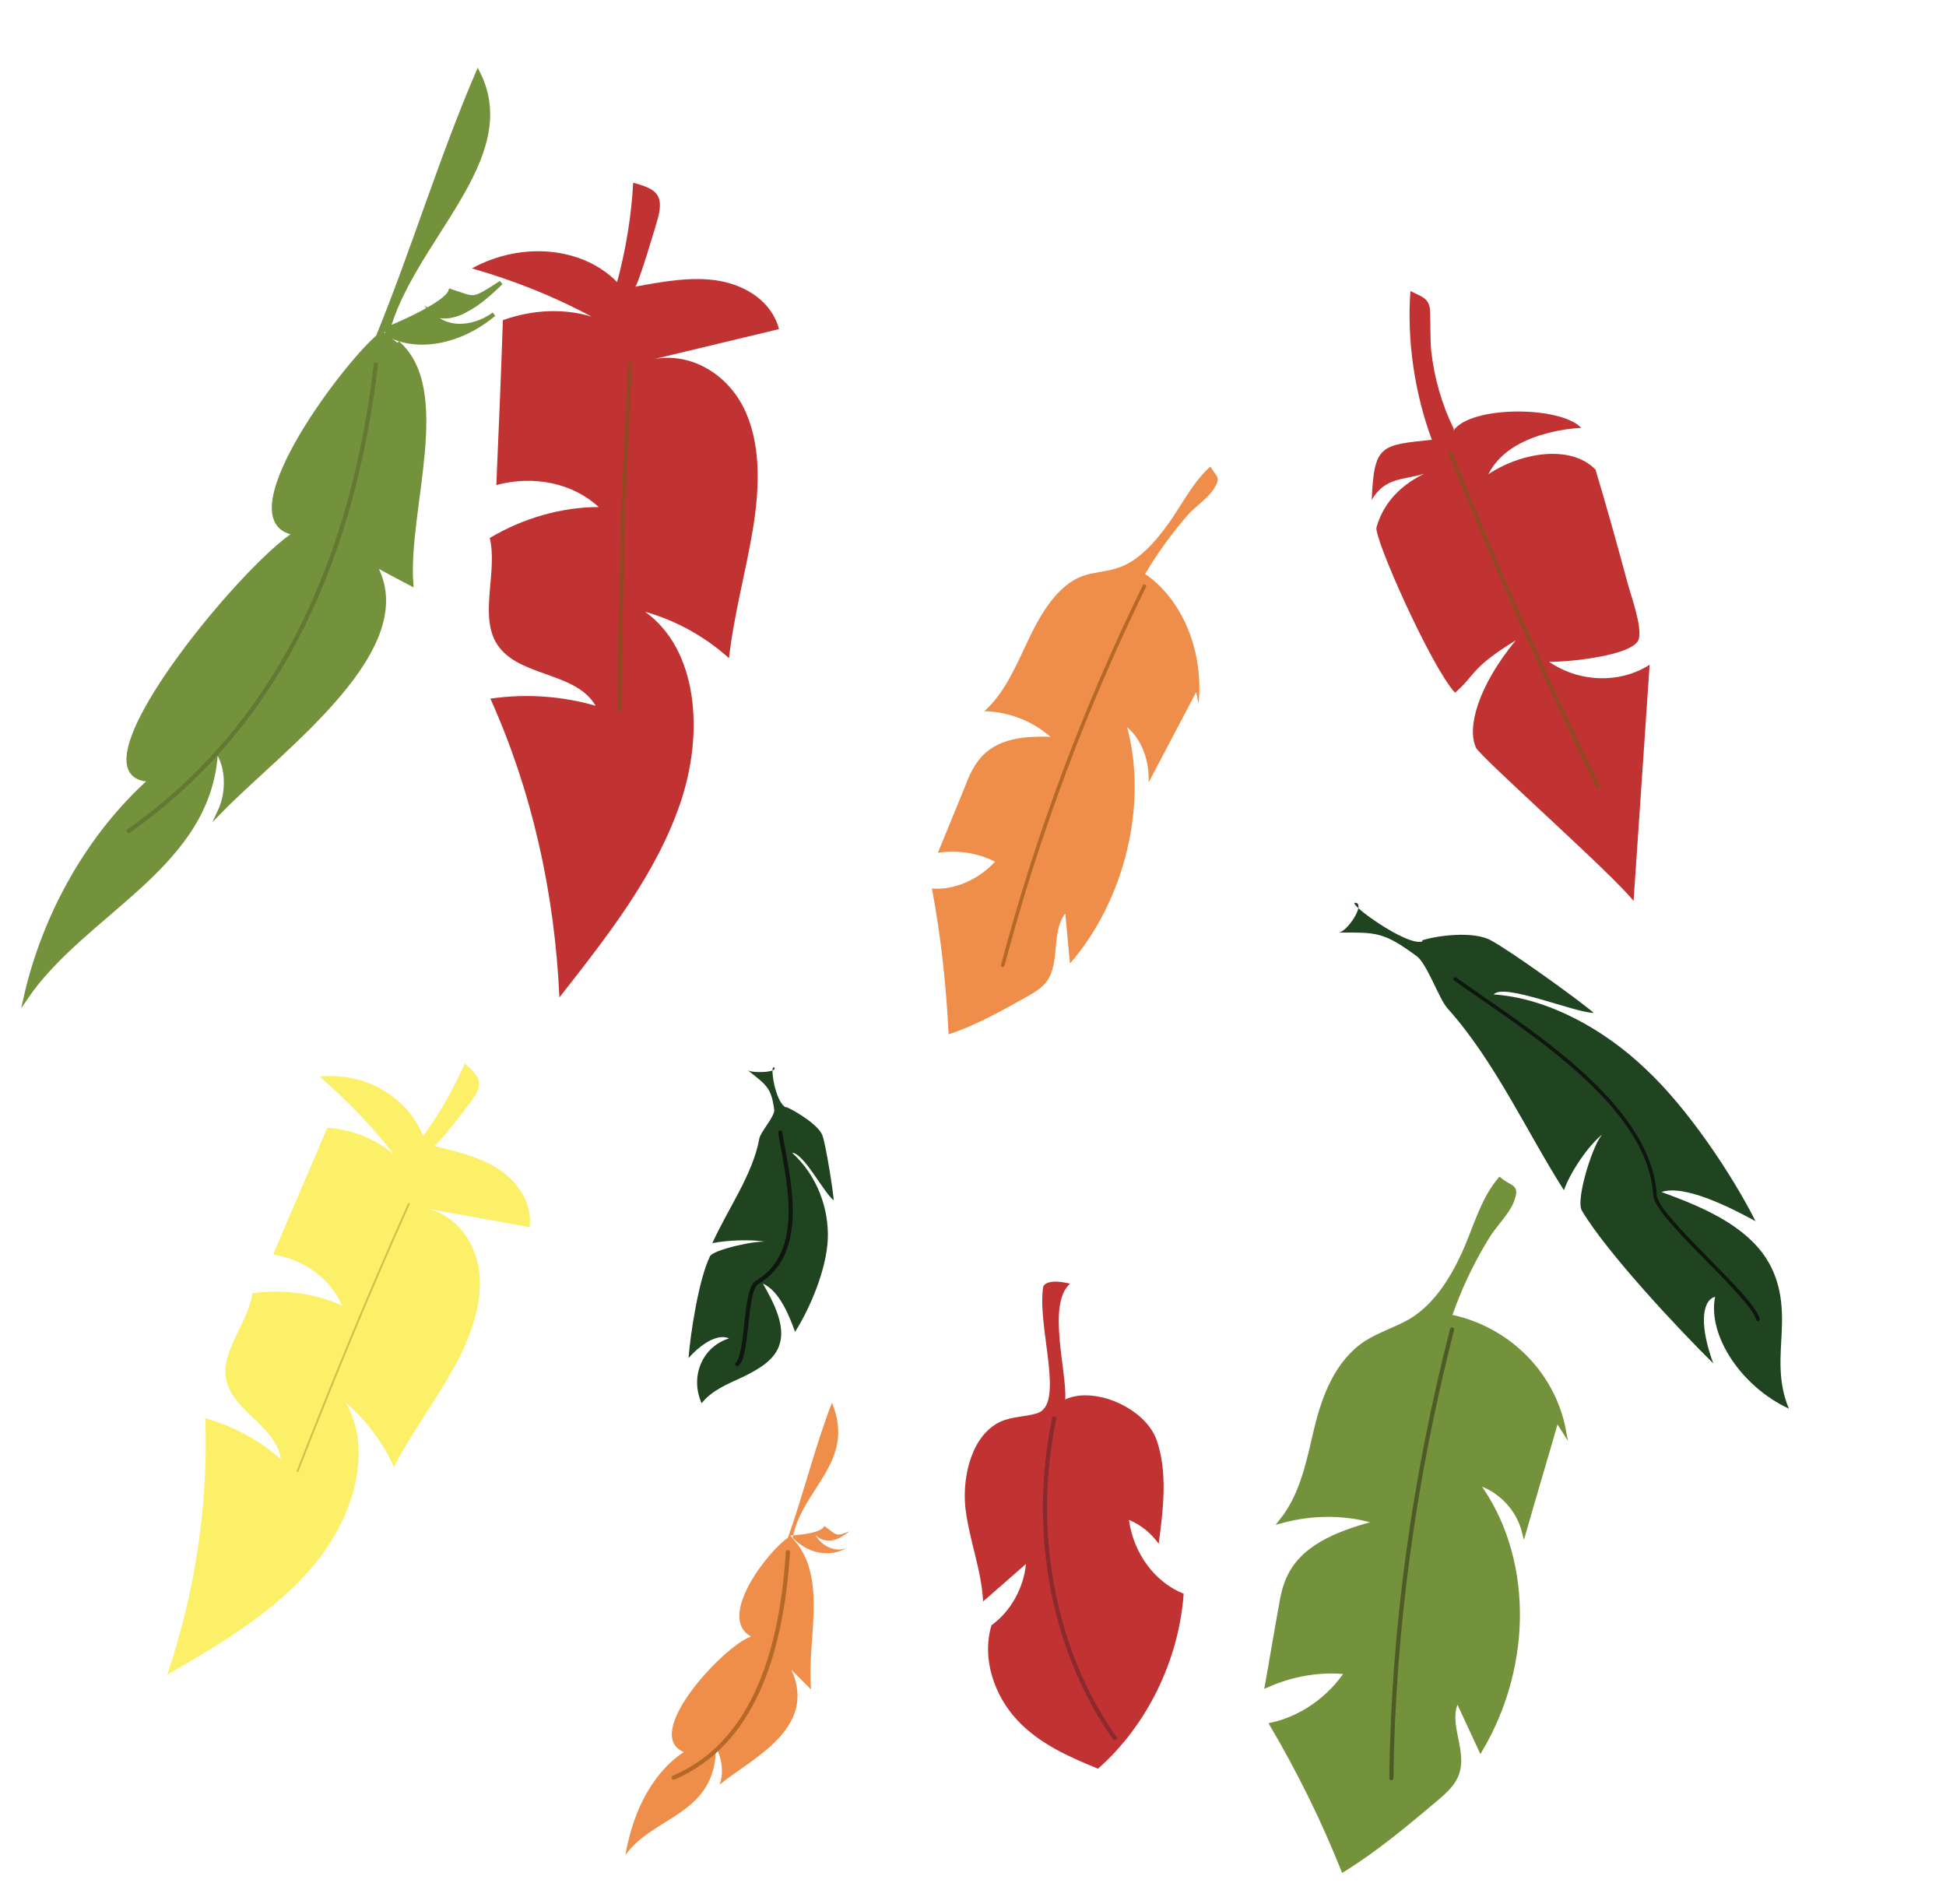 <svg xmlns="http://www.w3.org/2000/svg" id="Layer_1" data-name="Layer 1" viewBox="0 0 327 320"><defs><style>      .cls-1 {        stroke-width: .6px;      }      .cls-1, .cls-2, .cls-3, .cls-4, .cls-5, .cls-6, .cls-7, .cls-8, .cls-9, .cls-10 {        stroke-miterlimit: 10;      }      .cls-1, .cls-2, .cls-3, .cls-5, .cls-6, .cls-7, .cls-8, .cls-9, .cls-10 {        fill: none;      }      .cls-1, .cls-2, .cls-5, .cls-7, .cls-8, .cls-9, .cls-10 {        stroke-linecap: round;      }      .cls-1, .cls-7 {        stroke: #b56928;      }      .cls-11 {        fill: #ef8e4a;      }      .cls-11, .cls-12, .cls-13, .cls-14 {        stroke-width: 0px;      }      .cls-12 {        fill: #c13233;      }      .cls-13 {        fill: #204420;      }      .cls-2, .cls-3, .cls-4, .cls-5, .cls-6, .cls-7, .cls-9 {        stroke-width: .7px;      }      .cls-2, .cls-10 {        stroke: #0f1610;      }      .cls-3 {        stroke: #8a292e;      }      .cls-4 {        fill: #74923b;        stroke: #74923b;      }      .cls-5 {        stroke: #934821;      }      .cls-6 {        stroke: #647834;      }      .cls-14 {        fill: #fcf068;      }      .cls-8 {        stroke: #ccbf4b;        stroke-width: .3px;      }      .cls-9 {        stroke: #4e5a28;      }      .cls-10 {        stroke-width: .6px;      }    </style></defs><g><path class="cls-11" d="M134.1,259.6c4.8,6.5,1.4,16.8,2.2,24.3-1.1-1.1-2.2-2.2-3.3-3.3,4.5,10-7.1,15.1-12.1,19.3.7-1.7.5-4.3-.6-6.3,0,11.4-10.5,11.5-15.2,18.1,1.3-7.7,4.8-14,9.8-17.3-7.2-3,6.9-18,11.3-19.4-5.9-3.3,3.1-14.6,6.2-16.6,2.6-7.3,4.6-15.5,7.4-22.7,4.1,10-5,14.3-6.6,22.7,2.5,2.6,6.1,3.4,9.1,1.7-1.8.8-4.2-.2-5.3-2.2.8.9,2,1.1,3,.9s1.9-.9,2.8-1.5c-2.4.9-2,.8-4.3-.9-.3,1.2-4.6,1.6-5.7,1.6"></path><path class="cls-7" d="M132.4,260.8c-1.1,17.4-6.1,32.3-19.2,37.9"></path></g><g><path class="cls-12" d="M179.1,235.1c5-2.2,13.5,1.6,15.3,7,1.8,5.3,1.1,11.4.3,17.3-1.3-1.8-3-3.2-5-4,.8,5.7,4.4,10.5,9.2,12.4-.8,11.2-6.2,22.2-14.4,29.4-4.9-2-9.9-4.2-13.6-8.2-3.7-4-6-10.1-4.3-15.9,3.2-2.3,5.4-6.2,5.8-10.3-2.4,2.1-4.8,4.2-7.2,6.3-.3-5.5-2.4-10.5-3-15.9-.5-5.4,1.2-12.1,5.9-14.3,2-.9,4.1-.8,6.1-1.4,4.9-1.4,0-14.5,1.1-21.3,0,0,.4-1.5,4.5-.5-3.9,3.5-.5,14.7-.8,19.5h0Z"></path><path class="cls-3" d="M177.2,238.1c-4.1,19.2-.2,39.6,10.3,54.2"></path></g><g><path class="cls-13" d="M239,158c2.5-.8,8.6-1.6,11.5,0,2.9,1.5,14.8,10,17.3,12.2-3.1,0-15.2-5.1-16.8-3.1,9,.6,18.5,5.8,25.5,12.5,7.1,6.6,14.5,17.7,18.5,25.6-4.4-2.4-12-6.2-15.8-4.9,6.3,2.3,13.1,5.1,17,10.3,3.1,4.2,3.4,8.8,3.2,13.1-.2,4.2-.7,8.5,1.2,13-8-3.7-13.7-12.3-12.4-18.8-2.4.7-2.5,5.3-.3,11.2-5.6-5.5-17.9-18.6-22.1-25.7-1.1-1.9,2.1-11.9,3.6-12.9-2.5,1.9-5.6,6.6-6.6,9.5-6.2-9.7-11.6-21.7-19.6-30.6-1.4-1.6-3.4-7.4-5.1-8.7-5.7-4.2-6.8-4-13.2-4,1.4,0,4.6-4.8,2.9-5-1.8-.2,8.6,7.4,11.2,6.5h0Z"></path><path class="cls-10" d="M244.5,164.5c11.5,8.2,32.7,20.9,33.6,36.3.2,3.8,16.4,17,17.3,20.9"></path></g><g><path class="cls-4" d="M243.6,221.2c9.8,2,17.4,9.6,19.2,19.2l-1.2-1.9c-1.8,6.3-3.7,12.6-5.5,18.9-1-3.9-4-7.1-8-8.3,9,12.1,9.3,30.3.7,44.9-1.3-2.8-2.6-5.6-3.9-8.4-2.2,4.1,1.7,8.8-.3,13-.7,1.5-2.1,2.7-3.4,3.8-5,4.2-10,8.4-15.5,11.8-3.4-8.5-7.4-16.6-12-24.4,5-1.1,9.7-4.4,12.6-8.8-4.4-.5-9.1.3-13.4,2.2.8-4.4,1.5-8.8,2.3-13.1.3-1.9.7-3.8,1.6-5.5,2.7-5.2,9.1-7.3,14.7-8.8-5-1.6-10.7-1.7-16.2-.2,3.6-4.5,4.6-10.2,5.9-15.6s3.5-11.2,8.4-14.4c2.4-1.5,5.1-2.3,7.5-3.7,4.1-2.5,6.8-6.8,8.8-11.1,1.9-4.1,3.1-9,6.1-12.6,2,1.6,3,1,2.1,3.5-.7,2-3.1,4.3-4.2,6.2-2.6,4.2-4.7,8.7-6.3,13.3h0Z"></path><path class="cls-9" d="M244,223.4c-6.4,25-9.9,50.3-10.2,75.4"></path></g><g><path class="cls-12" d="M244.2,72.4c2.9-4.3,18.1-4.2,21.5-.5,0,0-11.9.3-15.6,7.8,5.1-3.5,13.7-5.2,18-.8,1.9,6.3,3.7,12.8,5.4,19.1.6,2.2,2.4,7.1,1.9,9.3-.6,2.9-12.3,4-15.1,3.9,5.1,3.5,11.9,3.7,16.9.5-.9,13.2-1.8,26.5-2.7,39.7-3.6-4.6-25.9-24.3-26.5-25.8-1.5-3.3.3-10.2,6.7-18-7.8,4.8-6.7,5.8-10.2,8.8-4-4.3-13.7-26.1-13.2-27.8,1-3.4,3.2-6.6,8-9-3.4,1.1-6.5.5-8.8,4.4.4-9.3,1.5-9.2,10.1-10.1-2.9-7.9-4.2-16.6-3.6-25,1.7.9,3.2,1.1,3.3,3.3.1,2.3,0,4.5.2,6.8.5,4.5,1.8,9,3.8,13.1h0Z"></path><path class="cls-5" d="M243.7,76.1c7.6,19,15.9,37.7,24.8,56"></path></g><g><path class="cls-14" d="M73.1,192.6c3.8.9,7.8,1.9,10.9,4s5.5,5.7,5,9.6c-6.1-1.1-12.2-2.2-18.3-3.3,5.7.7,9.5,5.9,9.9,11.5.4,5.6-2,11.4-5,16.6s-6.7,10.2-9.4,15.5c-1.9-4.2-4.7-7.9-8.1-10.8,4.6,7.9,1.4,19.1-5.2,27.1-6.6,8-15.8,13.4-24.8,18.6,4.8-14.2,6.9-28.8,6.4-43.1,4.8,1.4,9.1,3.7,12.7,6.9-.8-5.8-8.7-8.2-9.3-14.1-.4-4.6,3.9-9.1,4.5-13.8,5.3-.7,10.6,0,15.1,2.1-2-4.6-6.5-7.8-11.6-8.6,3-7.1,6.1-14.2,9.1-21.3,4.2.3,8.2,1.9,11.2,4.5-3.7-4.8-7.9-9.1-12.5-13.1,7.6-.8,14.8,3.4,17.4,10,2.8-3.8,5.1-7.9,7-12.2,2.3,2,3.3,3.2,1.4,5.9-.5.8-6,7.9-6.4,7.8h0Z"></path><path class="cls-8" d="M68.7,202.3c-6.6,14.7-12.8,29.8-18.7,44.9"></path></g><g><path class="cls-4" d="M66.8,57.6c9.1,7.9,1.4,28,2.3,40.5-2.1-1.1-4.2-2.2-6.3-3.4,8.3,14.1-15.5,31-25.9,41.7,1.6-3.4,1.4-7.8-.6-10.5-.8,19.7-22,27.1-32,41.8,3.2-14.2,10.8-27.5,21.1-36.7-14.2,0,15.3-35.8,24.3-41.4-11.6-1.6,7.4-27.4,13.8-33,5.9-14.4,10.6-30,16.8-44.4,7.4,14.5-11.3,28.2-15.3,43.9,4.8,2.7,12,1.7,18-3.3-3.7,2.7-8.5,2.6-10.4-.2,1.5,1,3.9.6,5.9-.6,2.1-1.1,3.9-2.8,5.7-4.5-5,3.2-4.2,2.8-8.5,1.4-.7,2.2-9.3,5.9-11.5,6.7"></path><path class="cls-6" d="M63.2,60.9c-3.6,30.8-15,60.1-41.8,78.9"></path></g><g><path class="cls-13" d="M132.1,186c1.8.8,5.5,3.1,6.1,4.8s1.8,9.3,1.9,10.9c-1.7-1.3-5-7.9-7-8,4.3,3.9,6.2,9.5,6,14.5s-2.9,11.5-5.5,15.6c-.9-2.5-2.6-6.9-5.4-8.1,1.9,3.3,3.8,7.1,2.8,10.2-.8,2.6-3.4,4.1-6,5.4-2.6,1.2-5.4,2.3-7.1,4.5-2-4.5.1-9.5,4.6-10.9-1.7-.8-4.4.6-6.8,3.3.3-4,1.7-13.2,3.6-17.1.5-1.1,8.1-2.8,9.5-2.4-2.4-.5-6.8-.3-9.1.2,2.5-5.6,6.8-11.5,7.9-17.6.2-1.1,2.6-3.7,2.5-4.8-.5-3.7-1.2-4.1-4.5-6.7.7.6,5.2.4,4.5-.4-.8-.8.1,5.9,2,6.7h0Z"></path><path class="cls-2" d="M131.1,190.3c1.2,7.3,4.8,20.1-3.9,25.2-2.1,1.3-1.5,12.1-3.3,13.7"></path></g><g><path class="cls-11" d="M192.5,96.5c6.2,4.3,9.8,12.9,8.9,21.8l-.4-2c-2.7,5.1-5.3,10.1-8,15.2.2-3.7-1.2-7.3-3.6-9.3,3.5,13-.4,29.1-9.6,39.7-.3-2.8-.5-5.6-.8-8.4-2.4,3.1-.8,8.2-3.1,11.4-.8,1.1-2,1.8-3.2,2.5-4.3,2.4-8.7,4.9-13.3,6.4-.4-8.3-1.3-16.5-2.8-24.5,3.7.3,7.7-1.4,10.6-4.5-2.9-1.5-6.3-2-9.6-1.5,1.5-3.7,3-7.3,4.5-11,.6-1.6,1.3-3.2,2.3-4.5,3-3.9,7.9-4.1,12.1-4-3.1-2.7-7-4.2-11.1-4.3,3.5-3.1,5.4-7.8,7.5-12.2,2.1-4.4,4.9-9,9-10.5,2-.7,4-.7,6-1.4,3.4-1.1,6.2-4.3,8.5-7.5,2.2-3.1,4.2-7.1,7-9.5,1.1,1.9,1.8,1.7.6,3.7-.9,1.5-3.1,3-4.3,4.3-2.7,3.1-5.2,6.5-7.3,10.1h0Z"></path><path class="cls-1" d="M192.3,98.5c-10,20.4-18,41.8-23.8,63.7"></path></g><g><path class="cls-12" d="M106.6,48.2c4.8-.9,9.8-1.8,14.3-1s8.8,3.5,10,8.1c-7.5,1.8-15,3.6-22.5,5.4,6.9-2.1,13.5,1.8,16.5,7.7s2.8,13.4,1.6,20.6c-1.2,7.2-3.2,14.4-4,21.6-4-3.6-8.8-6.3-14.1-7.8,8.8,6.3,10,20.2,5.9,32.2-4.1,12-12.3,22.4-20.3,32.6-.8-17.8-4.7-34.9-11.6-50.2,6.1-.9,12.2-.4,17.7,1.2-3.5-6-13.6-4.7-16.9-10.9-2.5-4.8.4-11.8-.9-17.3,5.7-3.4,12.2-5.2,18.3-5.2-4.3-4-10.9-5.4-17.2-3.7.4-9.2.8-18.5,1.1-27.7,5-1.8,10.3-2,14.9-.6-6.3-3.4-13.1-6.1-20.1-8.1,8.4-4.6,18.6-3.6,24.4,2.3,1.5-5.6,2.4-11.2,2.7-16.7,3.6,1,5.2,1.8,4.2,5.8-.3,1.1-3.4,11.6-3.9,11.7h0Z"></path><path class="cls-5" d="M105.9,61c-1.1,19.3-1.7,38.8-1.8,58.2"></path></g></svg>